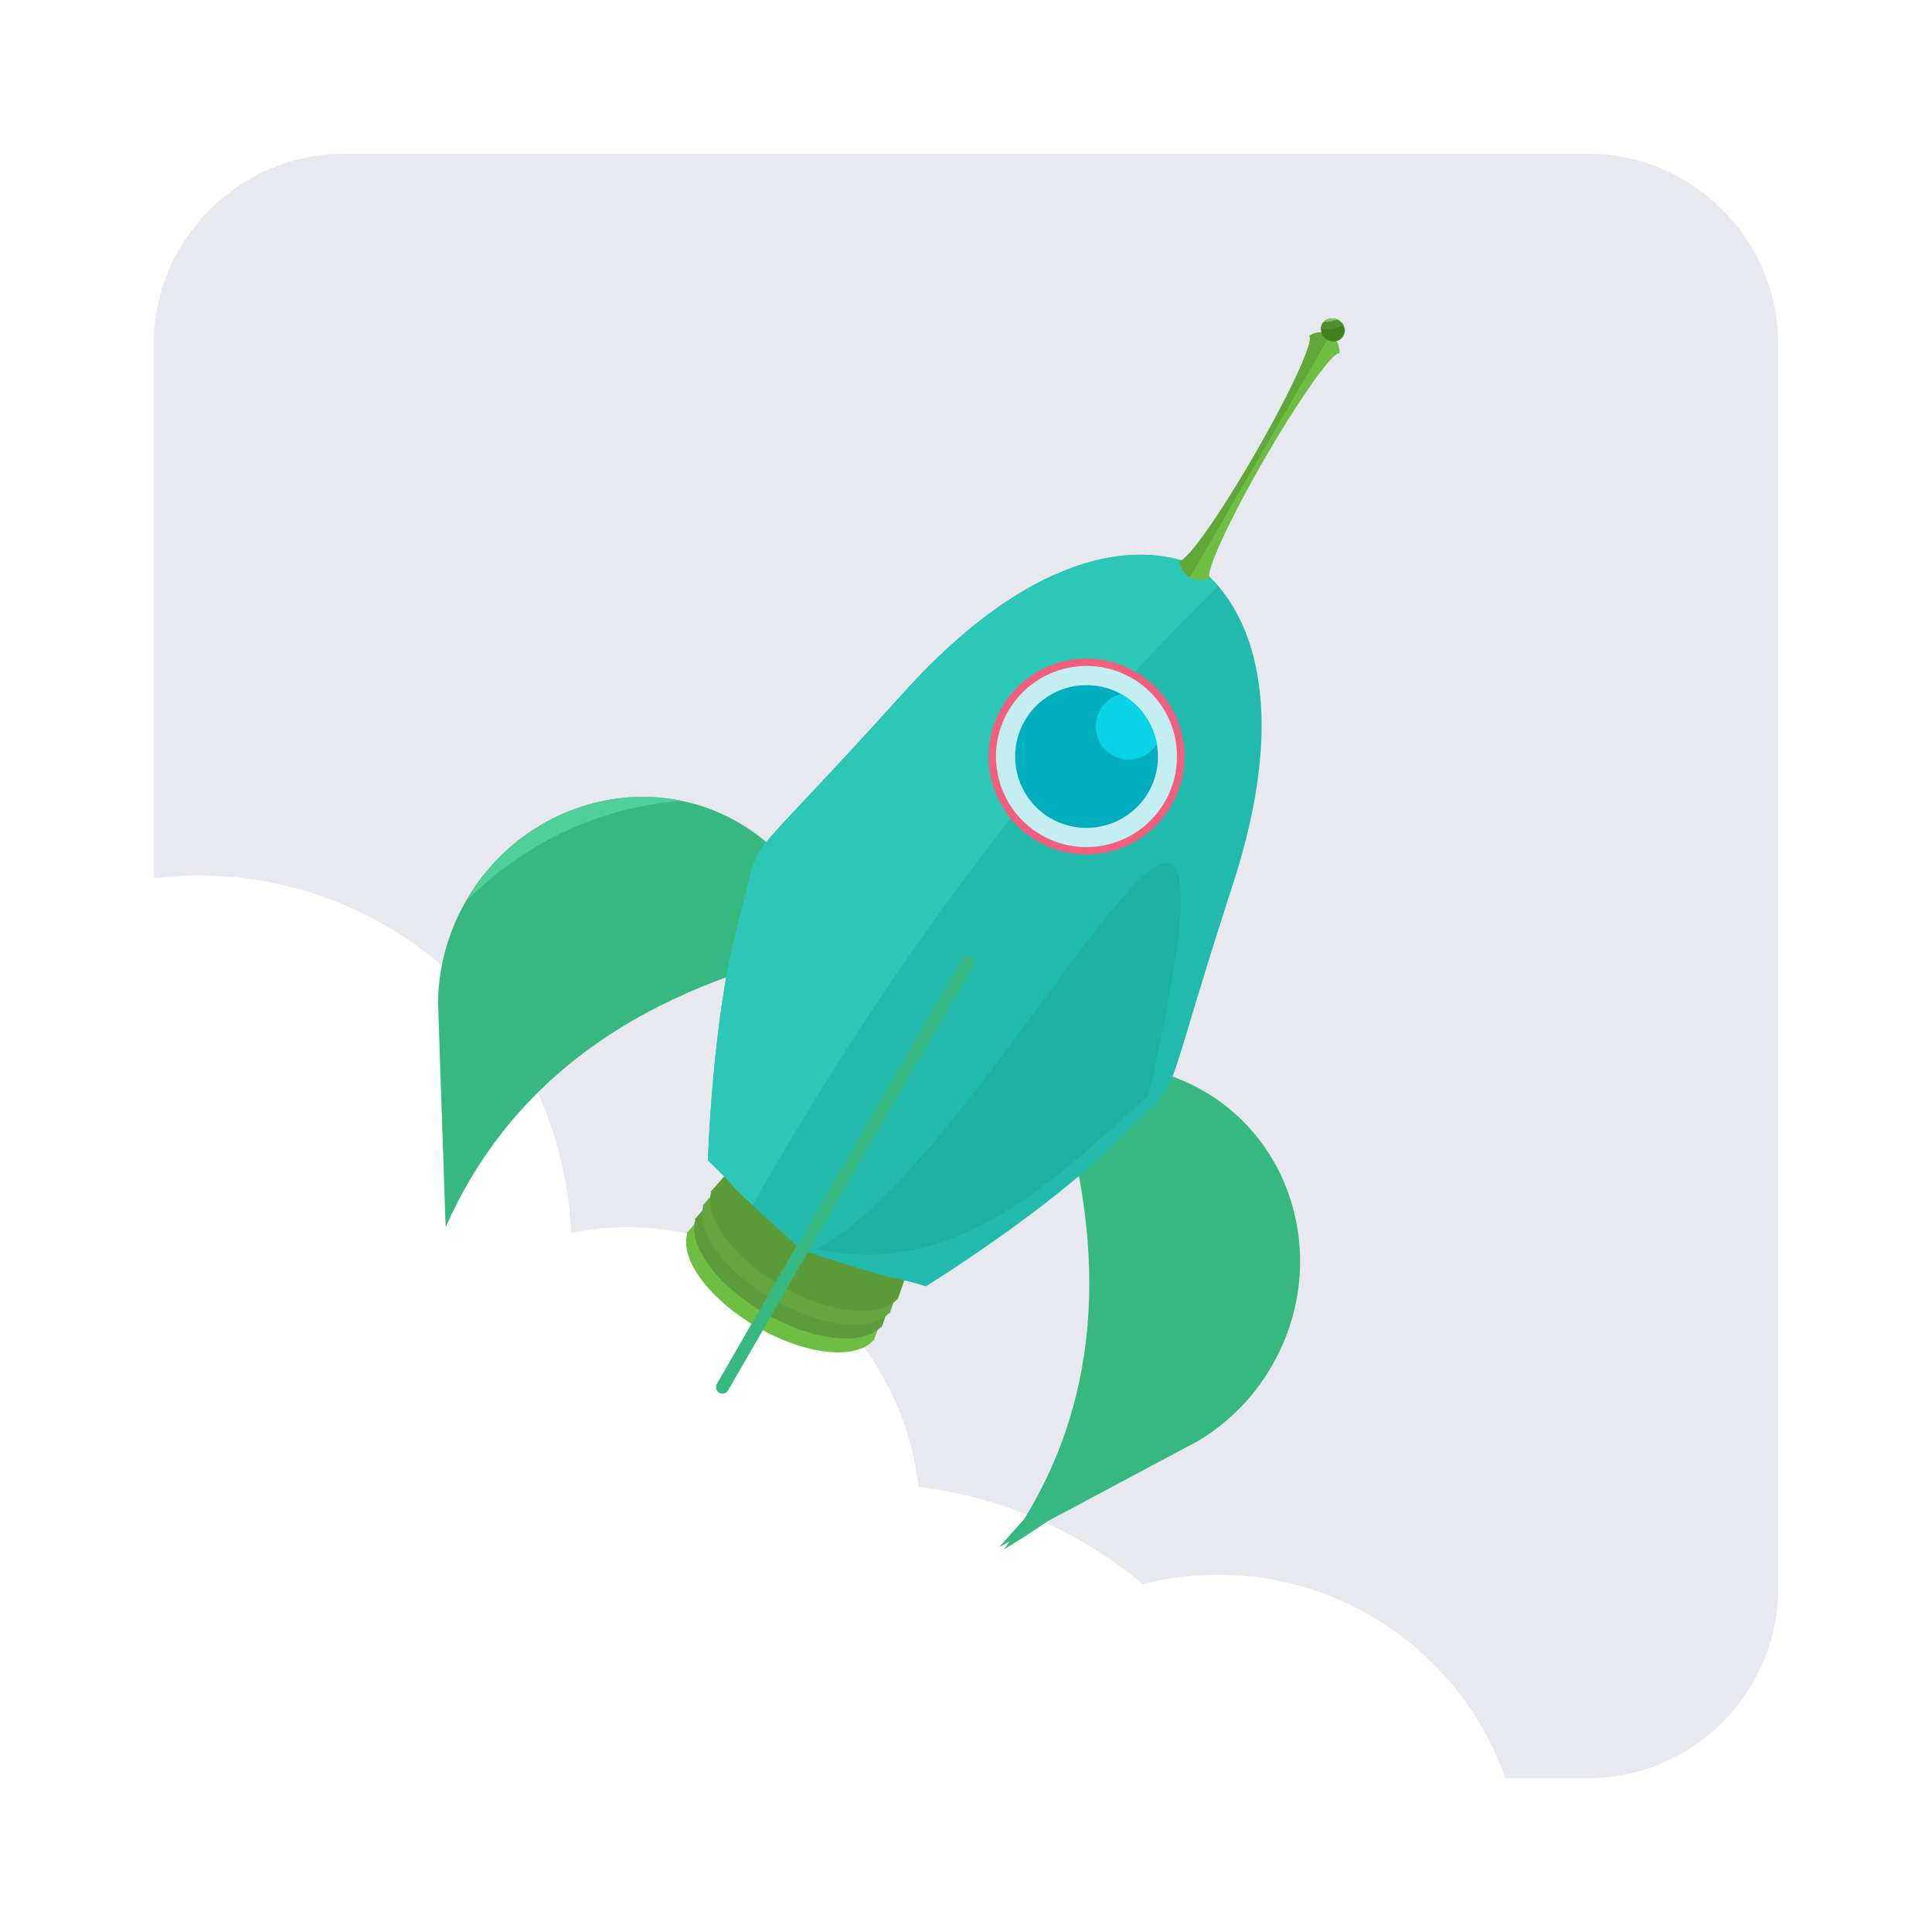 <?xml version="1.0"?>
<svg
    xmlns:rdf="http://www.w3.org/1999/02/22-rdf-syntax-ns#"
    xmlns="http://www.w3.org/2000/svg"
    xmlns:cc="http://web.resource.org/cc/"
    xmlns:xlink="http://www.w3.org/1999/xlink"
    xmlns:dc="http://purl.org/dc/elements/1.1/"
    xmlns:svg="http://www.w3.org/2000/svg"
    xmlns:inkscape="http://www.inkscape.org/namespaces/inkscape"
    xmlns:sodipodi="http://sodipodi.sourceforge.net/DTD/sodipodi-0.dtd"
    xmlns:ns1="http://sozi.baierouge.fr"
    style="shape-rendering:geometricPrecision;text-rendering:geometricPrecision;image-rendering:optimizeQuality"
    fill-rule="evenodd"
    xml:space="preserve"
    version="1.1"
    clip-rule="evenodd"
    viewBox="0 0 12668 12668"
  >
 <defs
    >
  <style
        type="text/css"
      >
    .fil2 {fill:#38B881}
    .fil19 {fill:#50CF98}
    .fil1 {fill:#E7E9EE}
    .fil0 {fill:white}
    .fil12 {fill:#00AEBF;fill-rule:nonzero}
    .fil14 {fill:#09D4E6;fill-rule:nonzero}
    .fil11 {fill:#1EB0A1;fill-rule:nonzero}
    .fil7 {fill:#22BAAC;fill-rule:nonzero}
    .fil8 {fill:#2CC7B7;fill-rule:nonzero}
    .fil13 {fill:#38B881;fill-rule:nonzero}
    .fil16 {fill:#40801E;fill-rule:nonzero}
    .fil17 {fill:#4F912B;fill-rule:nonzero}
    .fil6 {fill:#5B9C38;fill-rule:nonzero}
    .fil4 {fill:#5C9C3A;fill-rule:nonzero}
    .fil15 {fill:#60A839;fill-rule:nonzero}
    .fil5 {fill:#63A63F;fill-rule:nonzero}
    .fil3 {fill:#6EBE44;fill-rule:nonzero}
    .fil18 {fill:#88BF6B;fill-rule:nonzero}
    .fil10 {fill:#C4EEF2;fill-rule:nonzero}
    .fil9 {fill:#F15F7C;fill-rule:nonzero}
  </style
    >
 </defs
  >
 <g
      id="Layer_x0020_1"
    >
  <rect
        width="12668"
        class="fil0"
        height="12668"
    />
  <g
        id="_606255312"
      >
   <path
          class="fil1"
          d="m2256 1008h8156c686 0 1248 562 1248 1248v8156c0 686-562 1248-1248 1248h-541c-281-799-1054-1361-1946-1334-149 5-294 26-433 61-408-343-914-571-1469-637-112-984-963-1733-1970-1702-105 3-208 15-308 34-4-104-15-209-34-315-222-1290-1418-2167-2703-2008v-3503c0-686 562-1248 1248-1248z"
      />
    <path
          class="fil2"
          d="m2922 8047c428-968 1286-1582 2574-1842l-233 404 697 402 697 403 233-404c387 1149 329 2132-174 2950-89 100-153 171-164 184l67-36c-12 18-25 35-37 52 101-61 196-123 287-185l991-529c192-116 359-281 480-491 369-639 168-1445-449-1802-114-66-234-111-357-138l-78 135c-120-131-259-263-419-395l29-50-378-219-319-184-319-184-378-218-29 50c-207-77-402-134-586-173l83-144c-84-93-184-174-298-240-617-356-1416-127-1785 512-121 209-181 437-185 661l50 1481z"
      />
    <path
          class="fil3"
          d="m4999 7523l-497 563 4 3c-49 168 144 431 458 613 314 181 639 217 760 90l4 2 247-707-976-564z"
      />
    <path
          class="fil4"
          d="m5051 7433l-497 563 5 2c-50 168 143 432 457 614 315 181 640 216 760 89l5 3 246-707-976-564z"
      />
    <path
          class="fil5"
          d="m5103 7343l-497 563 5 2c-50 168 143 432 458 613 314 182 639 217 759 90l5 3 247-708-977-563z"
      />
    <path
          class="fil6"
          d="m5155 7252l-496 563 4 3c-49 167 143 431 458 613 314 181 639 216 760 90l4 2 247-707-977-564z"
      />
    <path
          class="fil7"
          d="m8086 5792c531-1640-242-2078-242-2078s-766-450-1921 830c-1154 1280-905 862-1078 1487-174 625-203 1577-203 1577s111 105 164 168c53 64 450 421 450 421s508 165 589 179 227 58 227 58 811-502 1265-964c455-463 217-38 749-1678z"
      />
    <path
          class="fil8"
          d="m7987 3842c-79-91-143-128-143-128s-766-450-1921 830c-1154 1280-905 862-1078 1487-174 625-203 1577-203 1577s111 105 164 168c17 20 67 69 128 126 912-1603 1929-2956 3053-4060z"
      />
    <path
          class="fil9"
          d="m7680 5281c-177 308-570 413-877 235-307-177-412-569-235-876 178-308 570-413 877-235 307 177 413 569 235 876z"
      />
    <path
          class="fil10"
          d="m7638 5257c-164 284-527 382-811 218-283-164-381-527-217-811s527-382 811-218 381 527 217 811z"
      />
    <path
          class="fil11"
          d="m5356 8190c894 205 1584-469 2174-1009 837-3670-976 376-2174 1009z"
      />
    <path
          class="fil12"
          d="m7530 5195c-130 223-416 300-640 171s-300-416-171-640c129-223 415-300 639-171s301 416 172 640z"
      />
    <path
          class="fil13"
          d="m6382 6331l-1608 2786c-12 20-38 27-58 15s-27-37-16-58c1 0 1-1 1-1l1607-2783s0-1 1-1c11-21 37-28 57-16 21 12 28 38 16 58z"
      />
    <path
          class="fil3"
          d="m8289 3013c235-406 456-717 494-695 5-50-19-98-62-122-43-25-97-22-137 7 38 22-121 369-356 775-234 406-455 717-493 696 2 46 27 89 67 112 41 23 90 24 132 2-38-22 121-369 355-775z"
      />
    <path
          class="fil14"
          d="m7351 4551c3 2 5 3 7 4 201 116 228 327 227 324-62 98-191 131-292 72-104-60-139-193-79-297 31-54 81-89 137-103z"
      />
    <path
          class="fil15"
          d="m8721 2196c-43-25-97-22-137 7 38 22-121 369-356 775-234 406-455 717-493 696 2 46 27 89 67 112l919-1590z"
      />
    <path
          class="fil16"
          d="m8808 2203c-20 36-68 47-106 25s-52-69-32-105c21-35 68-46 106-24 39 22 53 68 32 104z"
      />
    <path
          class="fil17"
          d="m8661 2157c0-12 3-23 9-34 21-35 68-46 106-24 14 8 25 19 32 32-51 27-100 36-147 26z"
      />
    <path
          class="fil18"
          d="m8680 2110c22-23 58-29 89-15-32 12-61 17-89 15z"
      />
    <path
          class="fil19"
          d="m4471 5251c-537-111-1116 138-1414 654 407-394 878-612 1414-654zm-1414 654c-2 2-3 5-5 8l5-4v-4z"
      />
  </g
    >
 </g
  >
</svg
>

